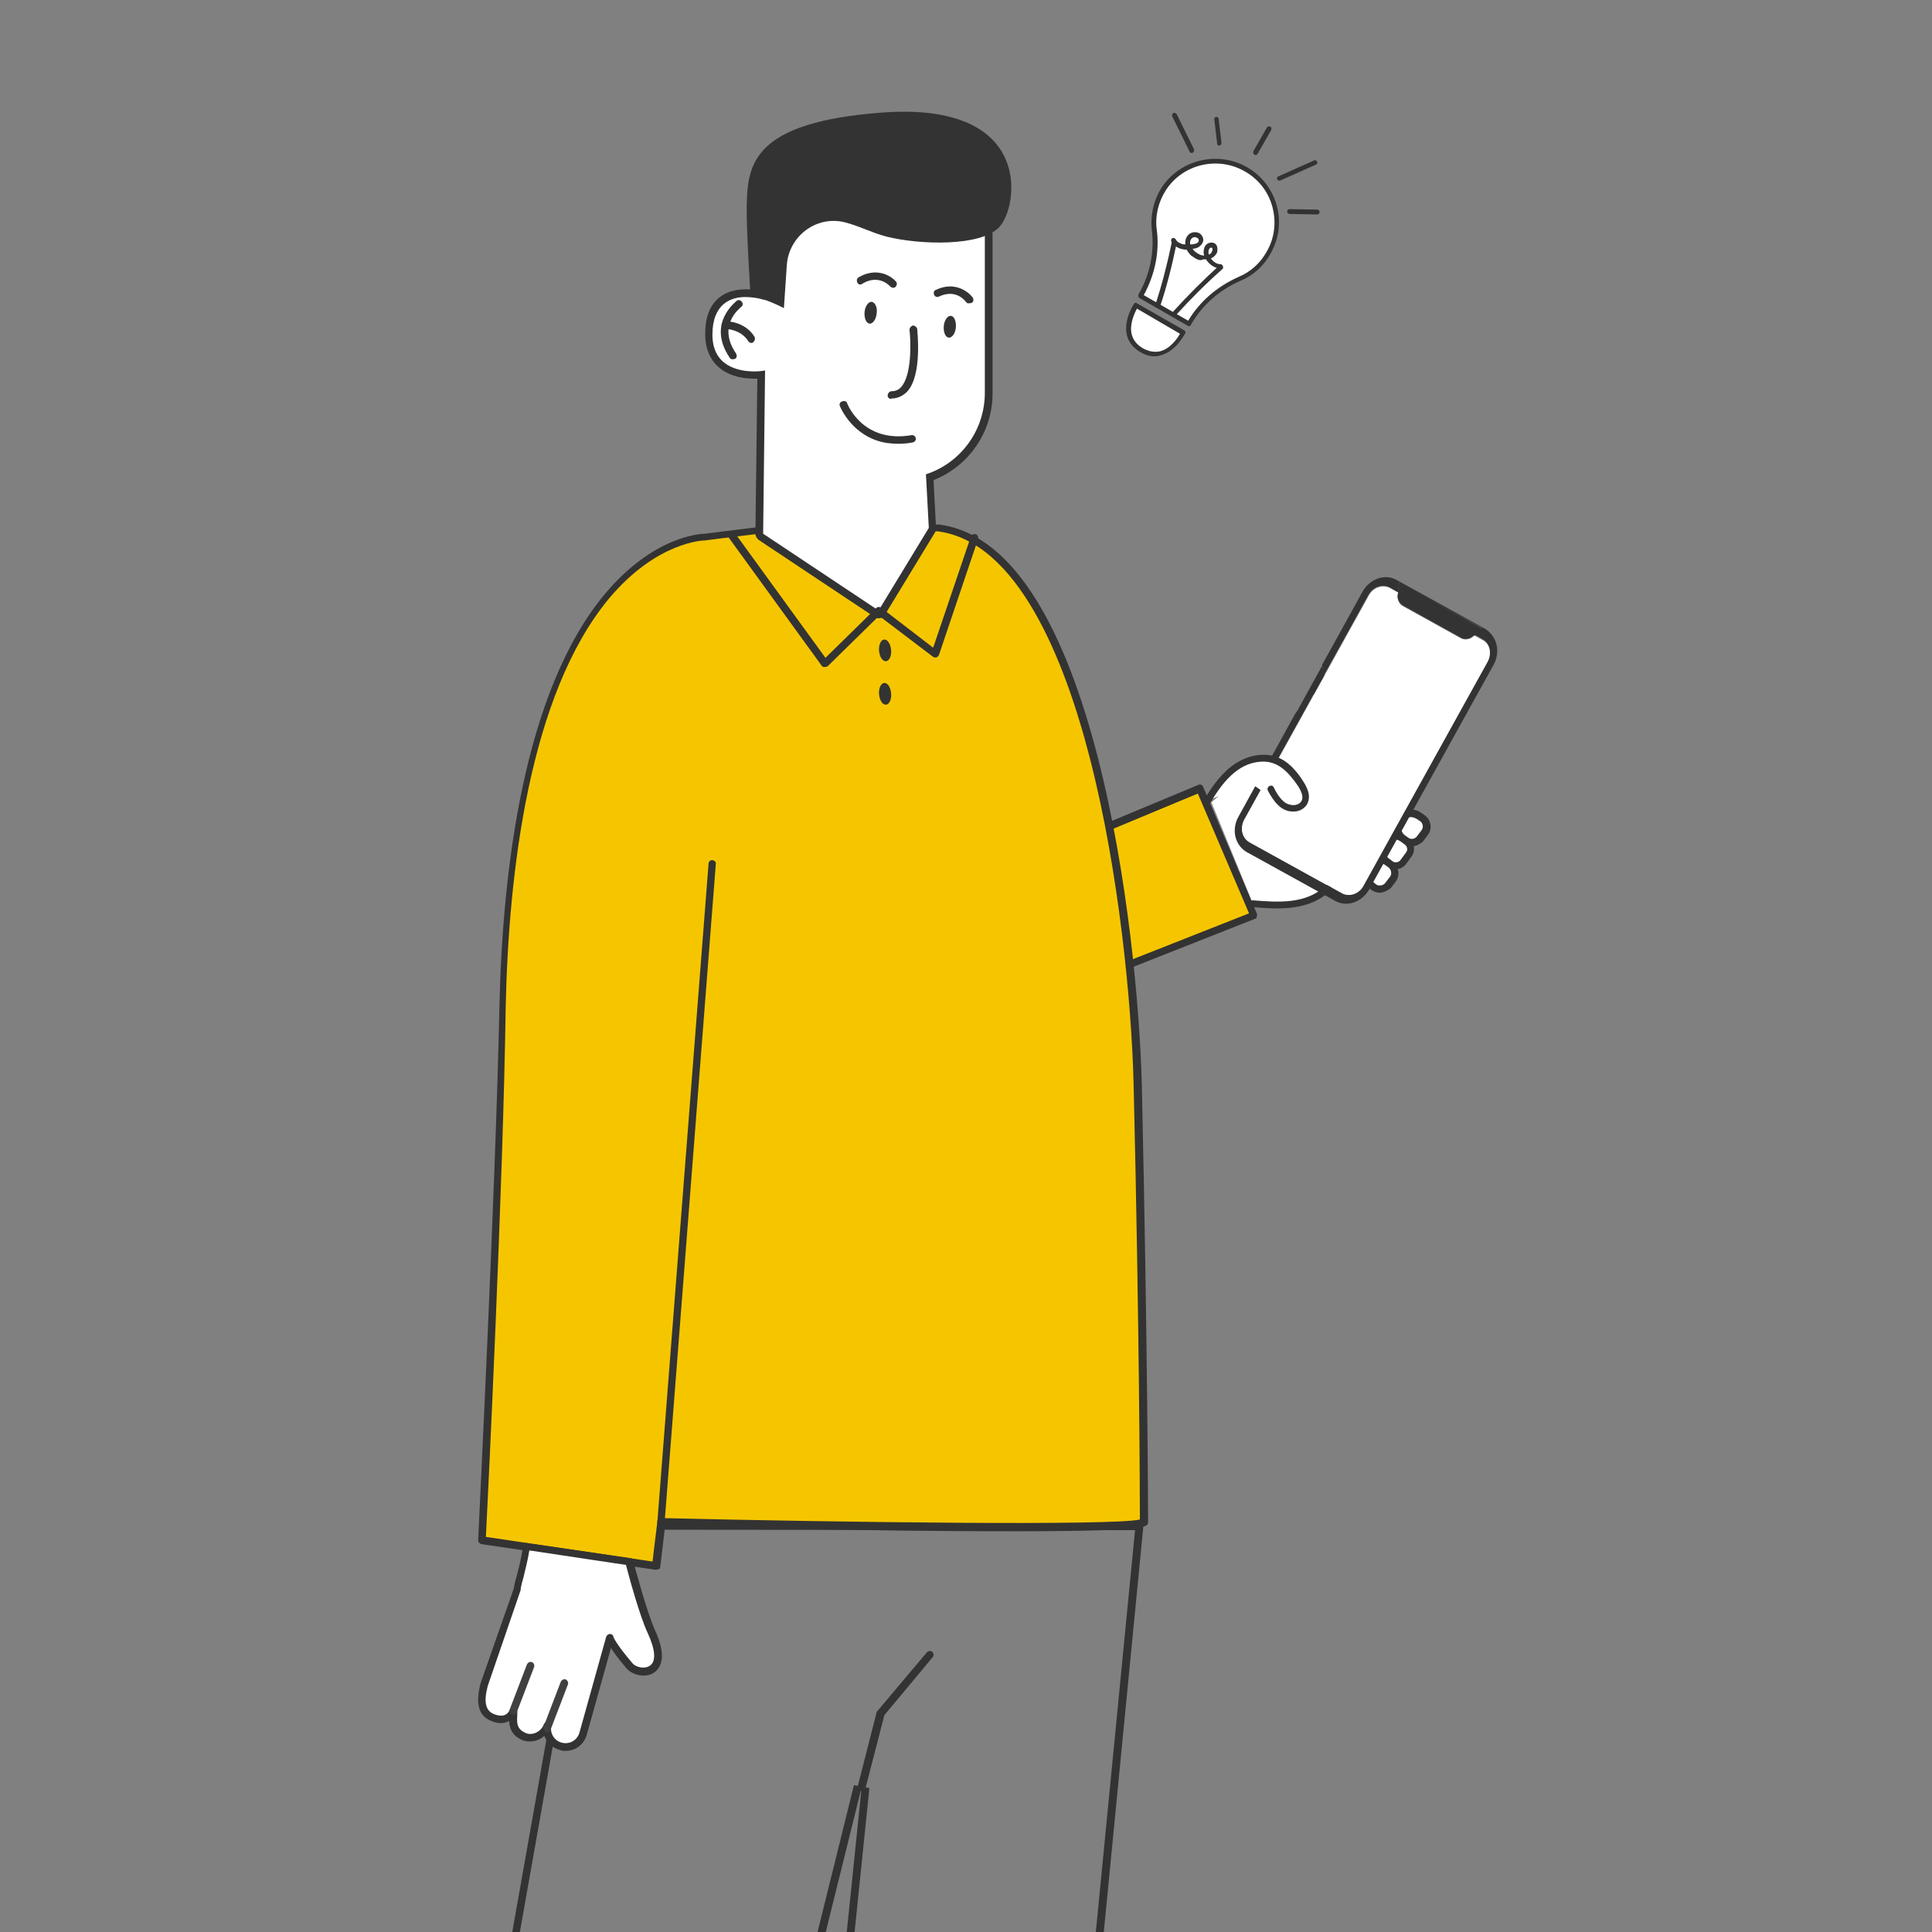 <?xml version="1.0" encoding="utf-8"?><!--Generator: Adobe Illustrator 26.2.1, SVG Export Plug-In . SVG Version: 6.00 Build 0)--><svg version="1.1" id="レイヤー_1" xmlns="http://www.w3.org/2000/svg" xmlns:xlink="http://www.w3.org/1999/xlink" x="0px" y="0px" viewBox="0 0 400 400" style="enable-background:new 0 0 400 400" xml:space="preserve"><rect x="0" y="0" width="400" height="400" fill="#808080" stroke="none"/><style type="text/css">.st0{clip-path:url(#SVGID_00000078739702170744170770000008774411876350077331_);}
	.st1{fill:#FFFFFF;}
	.st2{fill:#333333;}
	.st3{fill:#F5C600;}
	.st4{fill:#404040;}
	.st5{fill:none;stroke:#404040;stroke-width:12.873;stroke-linecap:round;stroke-linejoin:round;stroke-miterlimit:10;}
	.st6{fill:#ED1442;}</style><g><g><defs><rect id="SVGID_1_" width="400" height="400"/></defs><clipPath id="SVGID_00000031173573496741667650000017063747914302620578_"><use xlink:href="#SVGID_1_" style="overflow:visible"/></clipPath><g style="clip-path:url(#SVGID_00000031173573496741667650000017063747914302620578_)"><g><path class="st1" d="M250.8,166.1l8.6,21c0,0,9.9,0.6,11.8-0.8c1.9-1.4,7.9-7.1,7.9-7.1l-4.9-9.6l-8.5-10.6l-7.1,0.6
					L250.8,166.1z"/><g><g><path class="st1" d="M294.1,173.6l0.9-1.2c0.7-1,0.5-2.3-0.4-3l-0.6-0.4c-1.3-1-3.1-0.7-4.1,0.6l0,0c-1,1.3-0.7,3.1,0.6,4.1
							l0.6,0.4C292,174.7,293.4,174.5,294.1,173.6z"/><path class="st2" d="M293.8,174.8c-1,0.6-2.3,0.5-3.2-0.2l-0.6-0.4c-1.6-1.2-2-3.5-0.7-5.1c1.2-1.6,3.5-2,5.1-0.7l0.6,0.4
							c1.3,1,1.6,2.8,0.6,4.1l-0.9,1.2c0,0,0,0,0,0C294.5,174.4,294.1,174.6,293.8,174.8z M294.1,173.6L294.1,173.6L294.1,173.6z
							 M291.1,169.4c-0.2,0.1-0.5,0.3-0.6,0.6c-0.7,0.9-0.5,2.3,0.4,3l0.6,0.4c0.6,0.5,1.5,0.3,1.9-0.3l0.9-1.2
							c0.5-0.6,0.3-1.5-0.3-1.9l-0.6-0.4c-0.5-0.3-1-0.5-1.6-0.4C291.6,169.2,291.4,169.3,291.1,169.4z"/></g><g><path class="st1" d="M290.5,178.4l1.1-1.5c0.6-0.9,0.5-2.1-0.4-2.7l-0.8-0.6c-1.3-1-3.1-0.7-4.1,0.6l0,0
							c-1,1.3-0.7,3.1,0.6,4.1l0.8,0.6C288.6,179.4,289.8,179.2,290.5,178.4z"/><path class="st2" d="M290.3,179.6c-0.3,0.2-0.6,0.3-1,0.3c-0.7,0.1-1.4-0.1-2-0.5l-0.8-0.6c-0.8-0.6-1.3-1.4-1.4-2.4
							c-0.1-1,0.1-1.9,0.7-2.7c1.2-1.6,3.5-2,5.1-0.7l0.8,0.6c1.2,0.9,1.4,2.6,0.5,3.8l-1.1,1.5
							C290.9,179.2,290.6,179.4,290.3,179.6z M287.7,174.1c-0.2,0.1-0.5,0.3-0.6,0.6c-0.3,0.5-0.5,1-0.4,1.6
							c0.1,0.6,0.4,1.1,0.8,1.4l0.8,0.6c0.2,0.2,0.6,0.3,0.9,0.2c0.3,0,0.6-0.2,0.8-0.5c0,0,0,0,0,0l1.1-1.5
							c0.4-0.5,0.3-1.2-0.2-1.6l-0.8-0.6C289.3,173.7,288.4,173.6,287.7,174.1z"/></g><g><path class="st1" d="M287.4,183.2l1-1.3c0.7-0.9,0.5-2.2-0.4-2.9l-0.6-0.5c-1.3-1-3.1-0.7-4.1,0.6l0,0c-1,1.3-0.7,3.1,0.6,4.1
							l0.7,0.5C285.4,184.3,286.7,184.1,287.4,183.2z"/><path class="st2" d="M287.1,184.4c-0.3,0.2-0.7,0.3-1,0.4c-0.8,0.1-1.5-0.1-2.1-0.5l-0.7-0.5c-1.6-1.2-2-3.5-0.7-5.1
							c1.2-1.6,3.5-2,5.1-0.7l0.7,0.5c0.6,0.5,1,1.1,1.1,1.9c0.1,0.8-0.1,1.5-0.5,2.1l-1,1.3C287.8,184,287.5,184.2,287.1,184.4z
							 M284.5,179c-0.2,0.1-0.5,0.3-0.6,0.6c-0.7,0.9-0.5,2.3,0.4,3l0.6,0.5c0.3,0.2,0.6,0.3,1,0.2c0.3,0,0.7-0.2,0.9-0.5
							c0,0,0,0,0,0l1-1.3c0.2-0.3,0.3-0.6,0.2-1c0-0.3-0.2-0.6-0.5-0.9l-0.7-0.5C286.1,178.6,285.2,178.6,284.5,179z"/></g></g><g><g><path class="st2" d="M259.4,187.8c5.5,0.5,11.8,0.8,16.1-3.5c0.6-0.6-0.3-1.6-1-1c-4,4-10,3.5-15.1,3.1
							C258.6,186.4,258.6,187.7,259.4,187.8L259.4,187.8z"/></g></g><g><g><g><path class="st2" d="M289.7,120.7l-0.3,2l-0.1,0.4c-0.2,1,0.3,2,1.1,2.4l11.9,6.6c0.8,0.5,1.9,0.3,2.6-0.3l0.3-0.2l1.6-1.3
								L289.7,120.7z M289.7,120.7l-0.3,2l-0.1,0.4c-0.2,1,0.3,2,1.1,2.4l11.9,6.6c0.8,0.5,1.9,0.3,2.6-0.3l0.3-0.2l1.6-1.3
								L289.7,120.7z M273.7,137.9l-5.4,9.8c0.6-0.7,1.3-1.6,2.3-2.6l0,0c0.5-0.5,1.1-1,1.6-1.6l2-3.6c0-0.4,0-0.8-0.1-1.2
								C274,138.5,273.9,138.2,273.7,137.9z"/><path class="st2" d="M309.2,137.7l-25.7,46.4c-1.5,2.7-4.7,3.8-7.1,2.4l-18.3-10.1c-2.4-1.4-3.2-4.6-1.7-7.3l11.8-21.4
								c0.6-0.7,1.3-1.6,2.3-2.6l0,0c0.5-0.5,1.1-1,1.6-1.6l-14.5,26.2c-0.9,1.7-0.5,3.8,1.1,4.7l19,10.5c1.6,0.9,3.6,0.2,4.5-1.5
								L308,137c0.9-1.7,0.5-3.8-1.1-4.7l-1.6-0.9l1.6-1.3l-17.2-9.5l-0.3,2l-1.6-0.9c-1.6-0.9-3.6-0.2-4.5,1.5l-9.2,16.6
								c0-0.4,0-0.8-0.1-1.2c-0.1-0.3-0.2-0.6-0.3-0.9l8.4-15.2c1.5-2.7,4.7-3.8,7.1-2.4l18.3,10.1C310,131.8,310.7,135,309.2,137.7
								z"/></g><g><path class="st2" d="M306.9,130.2l-1.6,1.3l-0.3,0.2c-0.8,0.7-1.8,0.8-2.6,0.3l-11.9-6.6c-0.8-0.5-1.3-1.4-1.1-2.4l0.1-0.4
								l0.3-2L306.9,130.2z"/></g><g><g><path class="st1" d="M308,137l-25.7,46.4c-0.9,1.7-3,2.4-4.5,1.5l-19-10.5c-1.6-0.9-2.1-2.9-1.1-4.7l25.7-46.4
									c0.9-1.7,3-2.4,4.5-1.5l1.6,0.9l-0.1,0.4c-0.2,1,0.3,2,1.1,2.4l11.9,6.6c0.8,0.5,1.9,0.3,2.6-0.3l0.3-0.2l1.6,0.9
									C308.5,133.2,308.9,135.3,308,137z"/><path class="st1" d="M305.3,131.5l-0.3,0.2c-0.8,0.7-1.8,0.8-2.6,0.3l-11.9-6.6c-0.8-0.5-1.3-1.4-1.1-2.4l0.1-0.4
									L305.3,131.5z"/></g></g><path class="st2" d="M306.9,130.2l-1.6,1.3l-0.3,0.2c-0.8,0.7-1.8,0.8-2.6,0.3l-11.9-6.6c-0.8-0.5-1.3-1.4-1.1-2.4l0.1-0.4
							l0.3-2L306.9,130.2z"/></g></g><g><polygon class="st3" points="248.5,163.3 259.6,189.5 228.7,201.7 218.4,175.8 					"/><path class="st2" d="M259.9,190.2L229,202.4c-0.4,0.2-0.9,0-1-0.4l-10.3-26c-0.2-0.4,0-0.8,0.4-1l30-12.5c0,0,0,0,0,0
						c0.4-0.2,0.8,0,1,0.4l11.1,26.2c0.1,0.2,0.1,0.4,0,0.6C260.2,190,260.1,190.2,259.9,190.2z M229.2,200.7l29.4-11.6L248,164.3
						l-28.6,11.9L229.2,200.7z"/></g><g><path class="st1" d="M250,165.8c1.6-2.8,3.5-5.5,6.2-7.2c2.7-1.7,6.4-2.3,9.1-0.6c1.5,0.9,2.5,2.3,3.5,3.7c1,1.3,2,3,1.2,4.5
						c-0.7,1.3-2.7,1.5-4.1,0.7c-1.3-0.8-7-4.8-7-4.8L250,165.8z"/></g><g><g><path class="st2" d="M250.6,166.2c2.3-3.9,5.5-8.2,10.4-8.5c2.5-0.2,4.5,1,6.1,2.9c1,1.2,3.9,4.5,1.8,5.8
							c-0.8,0.5-2,0.3-2.8-0.2c-1.1-0.8-1.8-2-2.4-3.2c-0.4-0.8-1.6-0.1-1.2,0.7c1.2,2.2,2.8,4.6,5.7,4.3c1.1-0.1,2.2-0.8,2.6-1.9
							c0.5-1.3,0-2.6-0.6-3.7c-1.4-2.4-3.4-4.9-6.2-5.8c-2.7-0.8-5.7-0.1-8.1,1.4c-2.8,1.8-4.8,4.6-6.5,7.4
							C249,166.3,250.2,166.9,250.6,166.2L250.6,166.2z"/></g></g></g><polygon class="st4" points="188.9,611.7 231.5,639.3 164.2,640.2 165.9,612 			"/><polygon class="st4" points="100.4,611.7 143,639.3 75.7,640.2 77.4,612 			"/><g><path class="st2" d="M235,316.8l-27.8,284.9h-51L180,370.2l-3.2-0.6l-57.3,231.2l-47.6,0.8l50.5-284.9L235,316.8 M236.8,315.2
					l-115.7,0L70,603.3l50.8-0.8L178.4,370l-24,233.3h54.3L236.8,315.2L236.8,315.2z"/></g><g><path class="st2" d="M178.4,370.8c-0.1,0-0.1,0-0.2,0c-0.4-0.1-0.7-0.5-0.6-1l3.9-15.3c0-0.1,0.1-0.2,0.2-0.3l10.2-12.1
					c0.3-0.3,0.8-0.4,1.1-0.1c0.3,0.3,0.4,0.8,0.1,1.1l-10,12l-3.9,15.1C179.1,370.6,178.8,370.8,178.4,370.8z"/></g><g><path class="st3" d="M235.6,224.5c-0.7-31.1-9.8-111.2-41.3-115.1l-33.6,0.1c0,0-11.1,1.3-14.8,1.8c0,0-39.8,0-41.8,97.3
					c-0.8,38.5-4.4,110.4-4.4,110.4l36,5.3l1.1-9.1c0,0,99.8,2.3,99.9,0C236.8,315.2,236.8,278.2,235.6,224.5z"/><path class="st2" d="M135.8,325c0,0-0.1,0-0.1,0l-36-5.3c-0.4-0.1-0.7-0.4-0.7-0.8c0-0.7,3.6-72.3,4.4-110.4
					c0.6-27.8,4.9-65.3,21.9-85.6c10-11.9,19.7-12.4,20.7-12.4c3.7-0.5,14.6-1.8,14.7-1.8l33.6-0.1c0,0,0.1,0,0.1,0
					c32.3,4.1,41.2,85,42,115.9c1.2,53.1,1.3,90.3,1.3,90.7c-0.1,1.2-0.2,2.2-50.8,1.7c-22.4-0.3-45-0.8-49.2-0.9l-1,8.4
					c0,0.2-0.1,0.4-0.3,0.5C136.1,324.9,136,325,135.8,325z M100.6,318.2l34.5,5.1l1-8.3c0-0.4,0.4-0.7,0.8-0.7
					c37.4,0.9,93.8,1.6,99.1,0.3c0-4.2-0.1-40.1-1.3-90.2c-0.4-16.4-3-44-9.1-67.6c-5.2-20.2-14.9-44.7-31.5-46.8l-33.5,0.1
					c0,0-11,1.3-14.7,1.8c0,0-0.1,0-0.1,0c-0.1,0-9.8,0.2-19.7,12c-16.6,20-20.8,56.9-21.4,84.5C104.2,244.6,101,310.6,100.6,318.2z
					"/></g><g><g><path class="st5" d="M121.6,315.2"/></g></g><g><path class="st1" d="M181.9,127.2c-0.2,0-0.3,0-0.4-0.1l-23.9-15.9c-0.2-0.1-0.4-0.4-0.3-0.7l0.4-32.9c-0.4,0-0.9,0.1-1.4,0.1
					c-1.6,0-4-0.2-5.9-1.4c-2.3-1.4-3.5-3.8-3.5-7c0-7.4,4.8-8.6,7.6-8.6c1.2,0,2.4,0.2,3.2,0.4c-0.1-3.6,0-14.9,5-20.3
					c1.8-1.9,4-2.9,6.7-2.9c0.3,0,0.6,0,1,0c3.1,0.3,6.4,0.3,10,0.3c12.1,0,24.5,0.1,24.5,10.7v32.5c0,7.8-4.9,14.8-12.2,17.4
					l0.5,10.5c0,0.2,0,0.3-0.1,0.4l-10.4,17.1c-0.1,0.2-0.3,0.3-0.5,0.4C182,127.1,181.9,127.2,181.9,127.2z"/><path class="st2" d="M169.2,38.6c0.3,0,0.6,0,0.9,0c13.4,1.2,33.8-2.6,33.8,10.2l0,32.5c0,7.9-5.1,14.6-12.2,16.9l0.1,1.7
					l0.5,9.4l-10.4,17.1L158,110.5l0.4-33.8c0,0-0.9,0.2-2.2,0.2c-3.2,0-8.7-1-8.7-7.6c0-6.4,3.8-7.8,6.8-7.8c2.2,0,4,0.6,4,0.6
					S156.8,38.6,169.2,38.6 M169.3,37.1v1.6V37.1L169.3,37.1c-2.9,0-5.3,1.1-7.2,3.1c-4.8,5.2-5.3,15.4-5.3,19.9
					c-0.7-0.1-1.5-0.2-2.4-0.2c-2.3,0-4.2,0.6-5.6,1.8c-1.9,1.6-2.8,4.1-2.8,7.5c0,5.7,3.8,9.2,10.2,9.2c0.2,0,0.4,0,0.6,0
					l-0.4,32.1c0,0.5,0.3,1,0.7,1.3l23.9,15.9c0.3,0.2,0.6,0.3,0.9,0.3c0.1,0,0.2,0,0.3,0c0.4-0.1,0.8-0.3,1-0.7l10.4-17.1
					c0.2-0.3,0.2-0.6,0.2-0.9l-0.5-9.4l0-0.5c7.3-2.9,12.2-10,12.2-17.9V48.9c0-11.4-13.5-11.4-25.3-11.5c-3.5,0-6.9,0-9.9-0.3
					C169.9,37.1,169.6,37.1,169.3,37.1L169.3,37.1z"/></g><g><path class="st2" d="M151.7,74.4c-0.2,0-0.5-0.1-0.6-0.3c-4.9-7.2,1.4-11.7,1.4-11.8c0.4-0.3,0.8-0.2,1.1,0.2
					c0.3,0.4,0.2,0.8-0.2,1.1c-0.2,0.2-5,3.8-1,9.6c0.2,0.4,0.2,0.8-0.2,1.1C152,74.3,151.8,74.4,151.7,74.4z"/></g><g><path class="st2" d="M155.6,71c-0.3,0-0.5-0.1-0.7-0.4c-1.6-2.5-4.7-2.5-4.7-2.5c-0.4,0-0.8-0.4-0.8-0.8c0-0.4,0.4-0.8,0.8-0.8
					c0.2,0,4,0,6,3.2c0.2,0.4,0.1,0.8-0.2,1.1C155.8,71,155.7,71,155.6,71z"/></g><path class="st2" d="M184.5,134.6c0.1,1.2-0.4,2.3-1.1,2.3c-0.7,0-1.3-0.9-1.4-2.2c-0.1-1.2,0.4-2.3,1.1-2.3
				C183.8,132.4,184.4,133.4,184.5,134.6z"/><path class="st2" d="M184.5,143.6c0.1,1.2-0.4,2.3-1.1,2.3s-1.3-0.9-1.4-2.2c-0.1-1.2,0.4-2.3,1.1-2.3
				C183.8,141.4,184.4,142.3,184.5,143.6z"/><path class="st2" d="M162.9,54.9l-0.6,8.9c0,0-3.7-2-6.9-2.5c0,0-0.9-13.6-0.8-18.8c0.2-8.4,1.1-17.2,28.1-19.2
				c31.6-2.3,28.1,19.6,24.2,23.7c-3.8,4.1-16.5,3.7-23.3,2c-3.1-0.8-5.9-2.3-8.8-3C169,44.6,163.3,48.9,162.9,54.9z"/><g><path class="st2" d="M170.7,138.1C170.7,138.1,170.7,138.1,170.7,138.1c-0.3,0-0.5-0.1-0.6-0.3l-19.3-26.6
					c-0.3-0.3-0.2-0.8,0.2-1.1c0.3-0.3,0.8-0.2,1.1,0.2l18.8,25.9l10.5-10.3c0.3-0.3,0.7-0.3,1-0.1l10.8,8.3l7.8-23
					c0.1-0.4,0.6-0.6,1-0.5c0.4,0.1,0.6,0.6,0.5,1l-8.1,24c-0.1,0.2-0.3,0.4-0.5,0.5c-0.2,0.1-0.5,0-0.7-0.1l-11.2-8.5l-10.7,10.5
					C171.1,138,170.9,138.1,170.7,138.1z"/></g><g><path class="st1" d="M109.1,320.3c-0.6,4.5-1.7,6.9-1.9,8.7l-6.9,19.7c-0.5,1.9-1.3,5.7,1.7,6.9c1.9,0.8,3.4,0.4,4.3-1.4
					c-0.1,1.8-0.7,4.3,2.4,5.4v0c1.9,0.5,3.9-0.6,4.6-2.4c-0.3,1.9,0.9,3.8,2.8,4.3c2.1,0.5,4.2-0.7,4.7-2.8l5.5-19.7
					c0,0,0.3,1.2,4,5.7c1.9,2.2,8.8,2.3,4.6-7c-1.9-4.1-4.6-14.5-4.6-14.5L109.1,320.3z"/><path class="st2" d="M117.1,362.5c-0.4,0-0.8,0-1.2-0.2c-1.5-0.4-2.7-1.5-3.2-2.9c-1.1,1-2.7,1.4-4.2,1c-2.5-0.9-3-2.6-3.1-4.1
					c-1,0.6-2.3,0.6-3.7,0c-2.6-1-3.3-3.6-2.2-7.8l6.9-19.7c0.1-0.8,0.3-1.6,0.6-2.6c0.4-1.5,0.9-3.4,1.3-6.1c0-0.2,0.1-0.4,0.3-0.5
					c0.2-0.1,0.4-0.2,0.6-0.1l21.3,3.1l0,0c0.3,0,0.6,0.3,0.6,0.6c0.3,1.1,2.8,10.5,4.5,14.3c2.7,5.8,1,8-0.2,8.8
					c-1.8,1.2-4.5,0.5-5.7-0.9c-1.6-1.9-2.6-3.2-3.2-4.2l-5,17.9c-0.3,1.2-1.1,2.2-2.1,2.8C118.7,362.3,117.9,362.5,117.1,362.5z
					 M113.3,356.5c0.1,0,0.1,0,0.2,0c0.4,0.1,0.6,0.5,0.6,0.9c-0.2,1.6,0.7,3,2.2,3.4c0.8,0.2,1.6,0.1,2.3-0.3
					c0.7-0.4,1.2-1.1,1.4-1.9l5.5-19.7c0.1-0.3,0.4-0.6,0.8-0.6c0.4,0,0.7,0.3,0.7,0.6c0,0,0.4,1.3,3.9,5.4c0.7,0.9,2.5,1.3,3.6,0.6
					c1.4-0.9,1.2-3.3-0.4-6.8c-1.7-3.6-3.9-11.8-4.5-14.1l-20-3c-0.4,2.4-0.9,4.1-1.2,5.5c-0.3,1-0.5,1.8-0.6,2.5c0,0.1,0,0.1,0,0.2
					L101,349c-0.9,3.3-0.5,5.2,1.3,5.9c2.1,0.8,2.9-0.1,3.3-1c0.2-0.3,0.5-0.5,0.9-0.4c0.4,0.1,0.6,0.4,0.6,0.8c0,0.2,0,0.5,0,0.7
					c-0.1,1.7-0.2,3.1,2,3.9c1.4,0.4,3-0.5,3.5-1.9C112.7,356.7,113,356.5,113.3,356.5z M107.2,329L107.2,329L107.2,329z"/></g><g><path class="st4" d="M106.3,355.1c-0.1,0-0.2,0-0.3-0.1c-0.4-0.2-0.6-0.6-0.5-1l3.6-9.4c0.2-0.4,0.6-0.6,1-0.5
					c0.4,0.2,0.6,0.6,0.5,1l-3.6,9.4C107,354.9,106.7,355.1,106.3,355.1z"/></g><g><path class="st4" d="M113.3,358.7c-0.1,0-0.2,0-0.3-0.1c-0.4-0.2-0.6-0.6-0.5-1l3.6-9.4c0.2-0.4,0.6-0.6,1-0.5
					c0.4,0.2,0.6,0.6,0.5,1l-3.6,9.4C113.9,358.5,113.6,358.7,113.3,358.7z"/></g><g><line class="st6" x1="136.9" y1="315.2" x2="147.5" y2="178.8"/><path class="st2" d="M136.9,315.9C136.9,315.9,136.9,315.9,136.9,315.9c-0.5,0-0.8-0.4-0.8-0.8l10.6-136.3
					c0-0.4,0.4-0.8,0.8-0.7c0.4,0,0.8,0.4,0.7,0.8l-10.6,136.3C137.6,315.6,137.3,315.9,136.9,315.9z"/></g><g><g><path class="st2" d="M178,58.9c-0.2,0-0.4-0.2-0.5-0.4c-0.2-0.4-0.1-0.9,0.3-1.1c3.6-2.1,6.6-0.4,7.7,0.9
						c0.3,0.3,0.2,0.8-0.1,1.1c-0.3,0.3-0.8,0.2-1.1-0.1l0,0c-0.1-0.1-2.3-2.6-5.7-0.6C178.4,58.9,178.2,58.9,178,58.9z"/></g><g><path class="st2" d="M200.5,62.8c-0.2,0-0.4-0.1-0.5-0.3c-0.1-0.1-2-2.8-5.6-1.1c-0.4,0.2-0.9,0-1-0.4c-0.2-0.4,0-0.9,0.4-1
						c3.8-1.8,6.6,0.3,7.6,1.6c0.2,0.4,0.2,0.8-0.2,1.1C200.9,62.8,200.7,62.8,200.5,62.8z"/></g><path class="st2" d="M181.5,64.9c-0.1,1.2-0.8,2.2-1.5,2.1c-0.7-0.1-1.1-1.2-1-2.4c0.1-1.2,0.8-2.2,1.5-2.1
					C181.2,62.6,181.7,63.7,181.5,64.9z"/><path class="st2" d="M197.9,67.8c-0.1,1.2-0.8,2.2-1.5,2.1c-0.7-0.1-1.1-1.2-1-2.4c0.1-1.2,0.8-2.2,1.5-2.1S198,66.6,197.9,67.8
					z"/><g><path class="st2" d="M184.4,82.6c-0.4-0.1-0.7-0.4-0.6-0.8c0-0.4,0.4-0.8,0.8-0.8c0.8,0,1.5-0.3,2-0.9c2.2-2.5,2-9.4,1.7-11.8
						c0-0.4,0.3-0.8,0.7-0.9c0.4,0,0.8,0.3,0.9,0.7c0,0.4,1.1,9.6-2.1,13c-0.9,0.9-2,1.4-3.2,1.4C184.5,82.6,184.4,82.6,184.4,82.6z
						"/></g><g><path class="st2" d="M183.5,91.7c-7.1-1.2-9.6-7.6-9.6-7.6c-0.2-0.4,0-0.9,0.5-1c0.4-0.2,0.9,0,1,0.4c0.1,0.3,3.3,8.3,13.3,6.6
						c0.4-0.1,0.8,0.2,0.9,0.6c0.1,0.4-0.2,0.8-0.6,0.9C186.9,92,185.1,91.9,183.5,91.7z"/></g></g></g></g><g><g><path class="st1" d="M262.6,52.4c3.6-6.2,1.3-14.1-5-17.6c-5.8-3.1-13.2-1.2-16.8,4.4c-1.7,2.6-2.2,5.6-1.9,8.4
				c0.6,4.6-0.4,9.3-2.7,13.3l-0.1,0.2l10.1,5.8l0.1-0.2c2.4-4.1,6.1-7.2,10.4-9.1C259.1,56.7,261.2,54.9,262.6,52.4z"/><path class="st2" d="M246,67.5l-10.1-5.8c-0.2-0.1-0.3-0.4-0.2-0.7l0.1-0.2c2.3-4,3.2-8.6,2.7-13c-0.4-3,0.3-6.2,1.9-8.8
				c3.7-5.8,11.3-7.8,17.4-4.6c3.2,1.7,5.5,4.6,6.5,8c1,3.5,0.5,7.1-1.3,10.2c-1.4,2.5-3.5,4.4-6.1,5.5c-4.4,1.9-7.9,5-10.2,8.9
				l-0.1,0.2C246.5,67.5,246.2,67.6,246,67.5z M236.8,61.1l9.2,5.3c2.4-4,6-7.1,10.5-9.1c2.4-1,4.4-2.8,5.7-5.1
				c1.7-2.9,2.1-6.2,1.2-9.5c-0.9-3.2-3-5.8-6-7.4c-5.6-3-12.7-1.2-16.1,4.2c-1.5,2.4-2.2,5.3-1.8,8.1
				C240.1,52.2,239.1,56.9,236.8,61.1z"/></g><g><path class="st1" d="M235.2,63.2l9.8,5.6c0,0-3.3,6.7-8.7,3.6C231,69.4,235.2,63.2,235.2,63.2z"/><path class="st2" d="M236.1,72.9c-1.5-0.9-2.5-2.1-2.8-3.6c-0.7-3.1,1.4-6.3,1.5-6.4c0.1-0.2,0.4-0.3,0.6-0.1l9.8,5.6
				c0.2,0.1,0.3,0.4,0.2,0.6c-0.1,0.1-1.8,3.6-4.9,4.5C239.1,74,237.6,73.8,236.1,72.9z M235.4,63.9c-0.5,0.9-1.6,3.2-1.1,5.3
				c0.3,1.2,1.1,2.2,2.3,2.9c1.3,0.7,2.5,0.9,3.7,0.6c2.1-0.6,3.5-2.7,4-3.6L235.4,63.9z"/></g><g><path class="st2" d="M239.4,63.7c-0.2-0.1-0.3-0.4-0.2-0.6c1.4-4.2,2.5-8.6,3.4-12.9c0.1-0.3,0.3-0.4,0.6-0.4
				c0.3,0.1,0.4,0.3,0.4,0.6c-0.9,4.4-2,8.8-3.4,13C240.1,63.7,239.8,63.8,239.4,63.7C239.5,63.7,239.5,63.7,239.4,63.7z"/></g><g><path class="st2" d="M243,65.2C243,65.2,243,65.2,243,65.2c-0.3-0.2-0.3-0.5-0.1-0.7c3-3.3,6.2-6.5,9.5-9.5
				c0.2-0.2,0.5-0.2,0.7,0c0.2,0.2,0.2,0.5,0,0.7c-3.3,2.9-6.5,6.1-9.5,9.4C243.5,65.3,243.2,65.3,243,65.2z"/></g><g><path class="st2" d="M247.5,53.5c-0.3-0.2-0.6-0.4-0.9-0.6c-0.4-0.4-0.7-0.8-0.9-1.2c-0.4,0-0.9-0.1-1.3-0.2
				c-0.8-0.3-1.5-0.8-1.9-1.5c-0.1-0.2,0-0.5,0.2-0.7c0.2-0.1,0.5,0,0.7,0.2c0.2,0.5,0.7,0.8,1.3,1c0.2,0.1,0.5,0.1,0.7,0.1
				c0-0.1,0-0.1,0-0.2c-0.1-1.1,0.6-2.1,1.6-2.3c0.5-0.1,1.2,0,1.6,0.4c0.4,0.4,0.6,0.9,0.5,1.4c-0.1,0.5-0.5,1-1,1.3
				c-0.4,0.2-0.8,0.3-1.2,0.3c0.2,0.2,0.3,0.4,0.4,0.5c0.6,0.5,1.3,0.9,1.9,0.9c0,0,0.1,0,0.1,0c0-0.2-0.1-0.4-0.1-0.6
				c0-0.6,0.1-1.1,0.4-1.5c0.4-0.5,1.1-0.7,1.7-0.5c0.3,0.1,0.6,0.4,0.7,0.8c0.1,0.5,0.1,1.1-0.2,1.5c-0.3,0.4-0.6,0.7-1.1,0.9
				c0.5,0.7,1.2,1.2,2,1.2c0.3,0,0.5,0.3,0.4,0.5c0,0.3-0.3,0.5-0.5,0.4c-1.2-0.1-2.3-0.9-2.9-1.9c-0.2,0-0.4,0-0.6,0
				C248.6,54,248,53.8,247.5,53.5z M247.8,49.2c-0.2-0.1-0.4-0.1-0.6-0.1c-0.5,0.1-0.9,0.7-0.8,1.3c0,0.1,0,0.2,0,0.2
				c0.1,0,0.1,0,0.2,0c0.4,0,0.7-0.1,1.1-0.2c0.3-0.1,0.5-0.4,0.5-0.6c0-0.2-0.1-0.4-0.2-0.5C247.9,49.3,247.8,49.3,247.8,49.2z
				 M250.9,51.3C250.9,51.3,250.9,51.3,250.9,51.3c-0.2-0.1-0.4,0-0.5,0.2c-0.2,0.2-0.2,0.6-0.2,0.8c0,0.1,0,0.3,0.1,0.4
				c0.3-0.1,0.5-0.3,0.6-0.6c0.1-0.2,0.2-0.5,0.1-0.7C251,51.4,250.9,51.4,250.9,51.3z"/></g><g><path class="st2" d="M259.7,32c-0.2-0.1-0.3-0.4-0.2-0.7l2.8-4.9c0.1-0.2,0.4-0.3,0.7-0.2c0.2,0.1,0.3,0.4,0.2,0.7l-2.8,4.9
				C260.2,32.1,259.9,32.2,259.7,32z"/></g><g><path class="st2" d="M264.6,37.3c-0.1-0.1-0.2-0.1-0.2-0.2c-0.1-0.2,0-0.5,0.3-0.6l7.4-3.3c0.2-0.1,0.5,0,0.6,0.3
				c0.1,0.2,0,0.5-0.3,0.6l-7.4,3.3C264.9,37.4,264.8,37.4,264.6,37.3z"/></g><g><path class="st2" d="M246.5,31.6c-0.1,0-0.2-0.1-0.2-0.2l-3.6-7.3c-0.1-0.2,0-0.5,0.2-0.7c0.2-0.1,0.5,0,0.7,0.2l3.6,7.3
				c0.1,0.2,0,0.5-0.2,0.7C246.8,31.7,246.6,31.7,246.5,31.6z"/></g><g><path class="st2" d="M266.7,44.2c-0.1-0.1-0.2-0.2-0.2-0.4c0-0.3,0.2-0.5,0.5-0.5l5.7,0.1c0.3,0,0.5,0.2,0.5,0.5
				c0,0.3-0.2,0.5-0.5,0.5l-5.7-0.1C266.9,44.3,266.8,44.2,266.7,44.2z"/></g><g><path class="st2" d="M252.2,30.1c-0.1-0.1-0.2-0.2-0.2-0.4l-0.6-5c0-0.3,0.2-0.5,0.4-0.5c0.3,0,0.5,0.2,0.5,0.4l0.6,5
				c0,0.3-0.2,0.5-0.4,0.5C252.4,30.2,252.2,30.2,252.2,30.1z"/></g></g></g></svg>